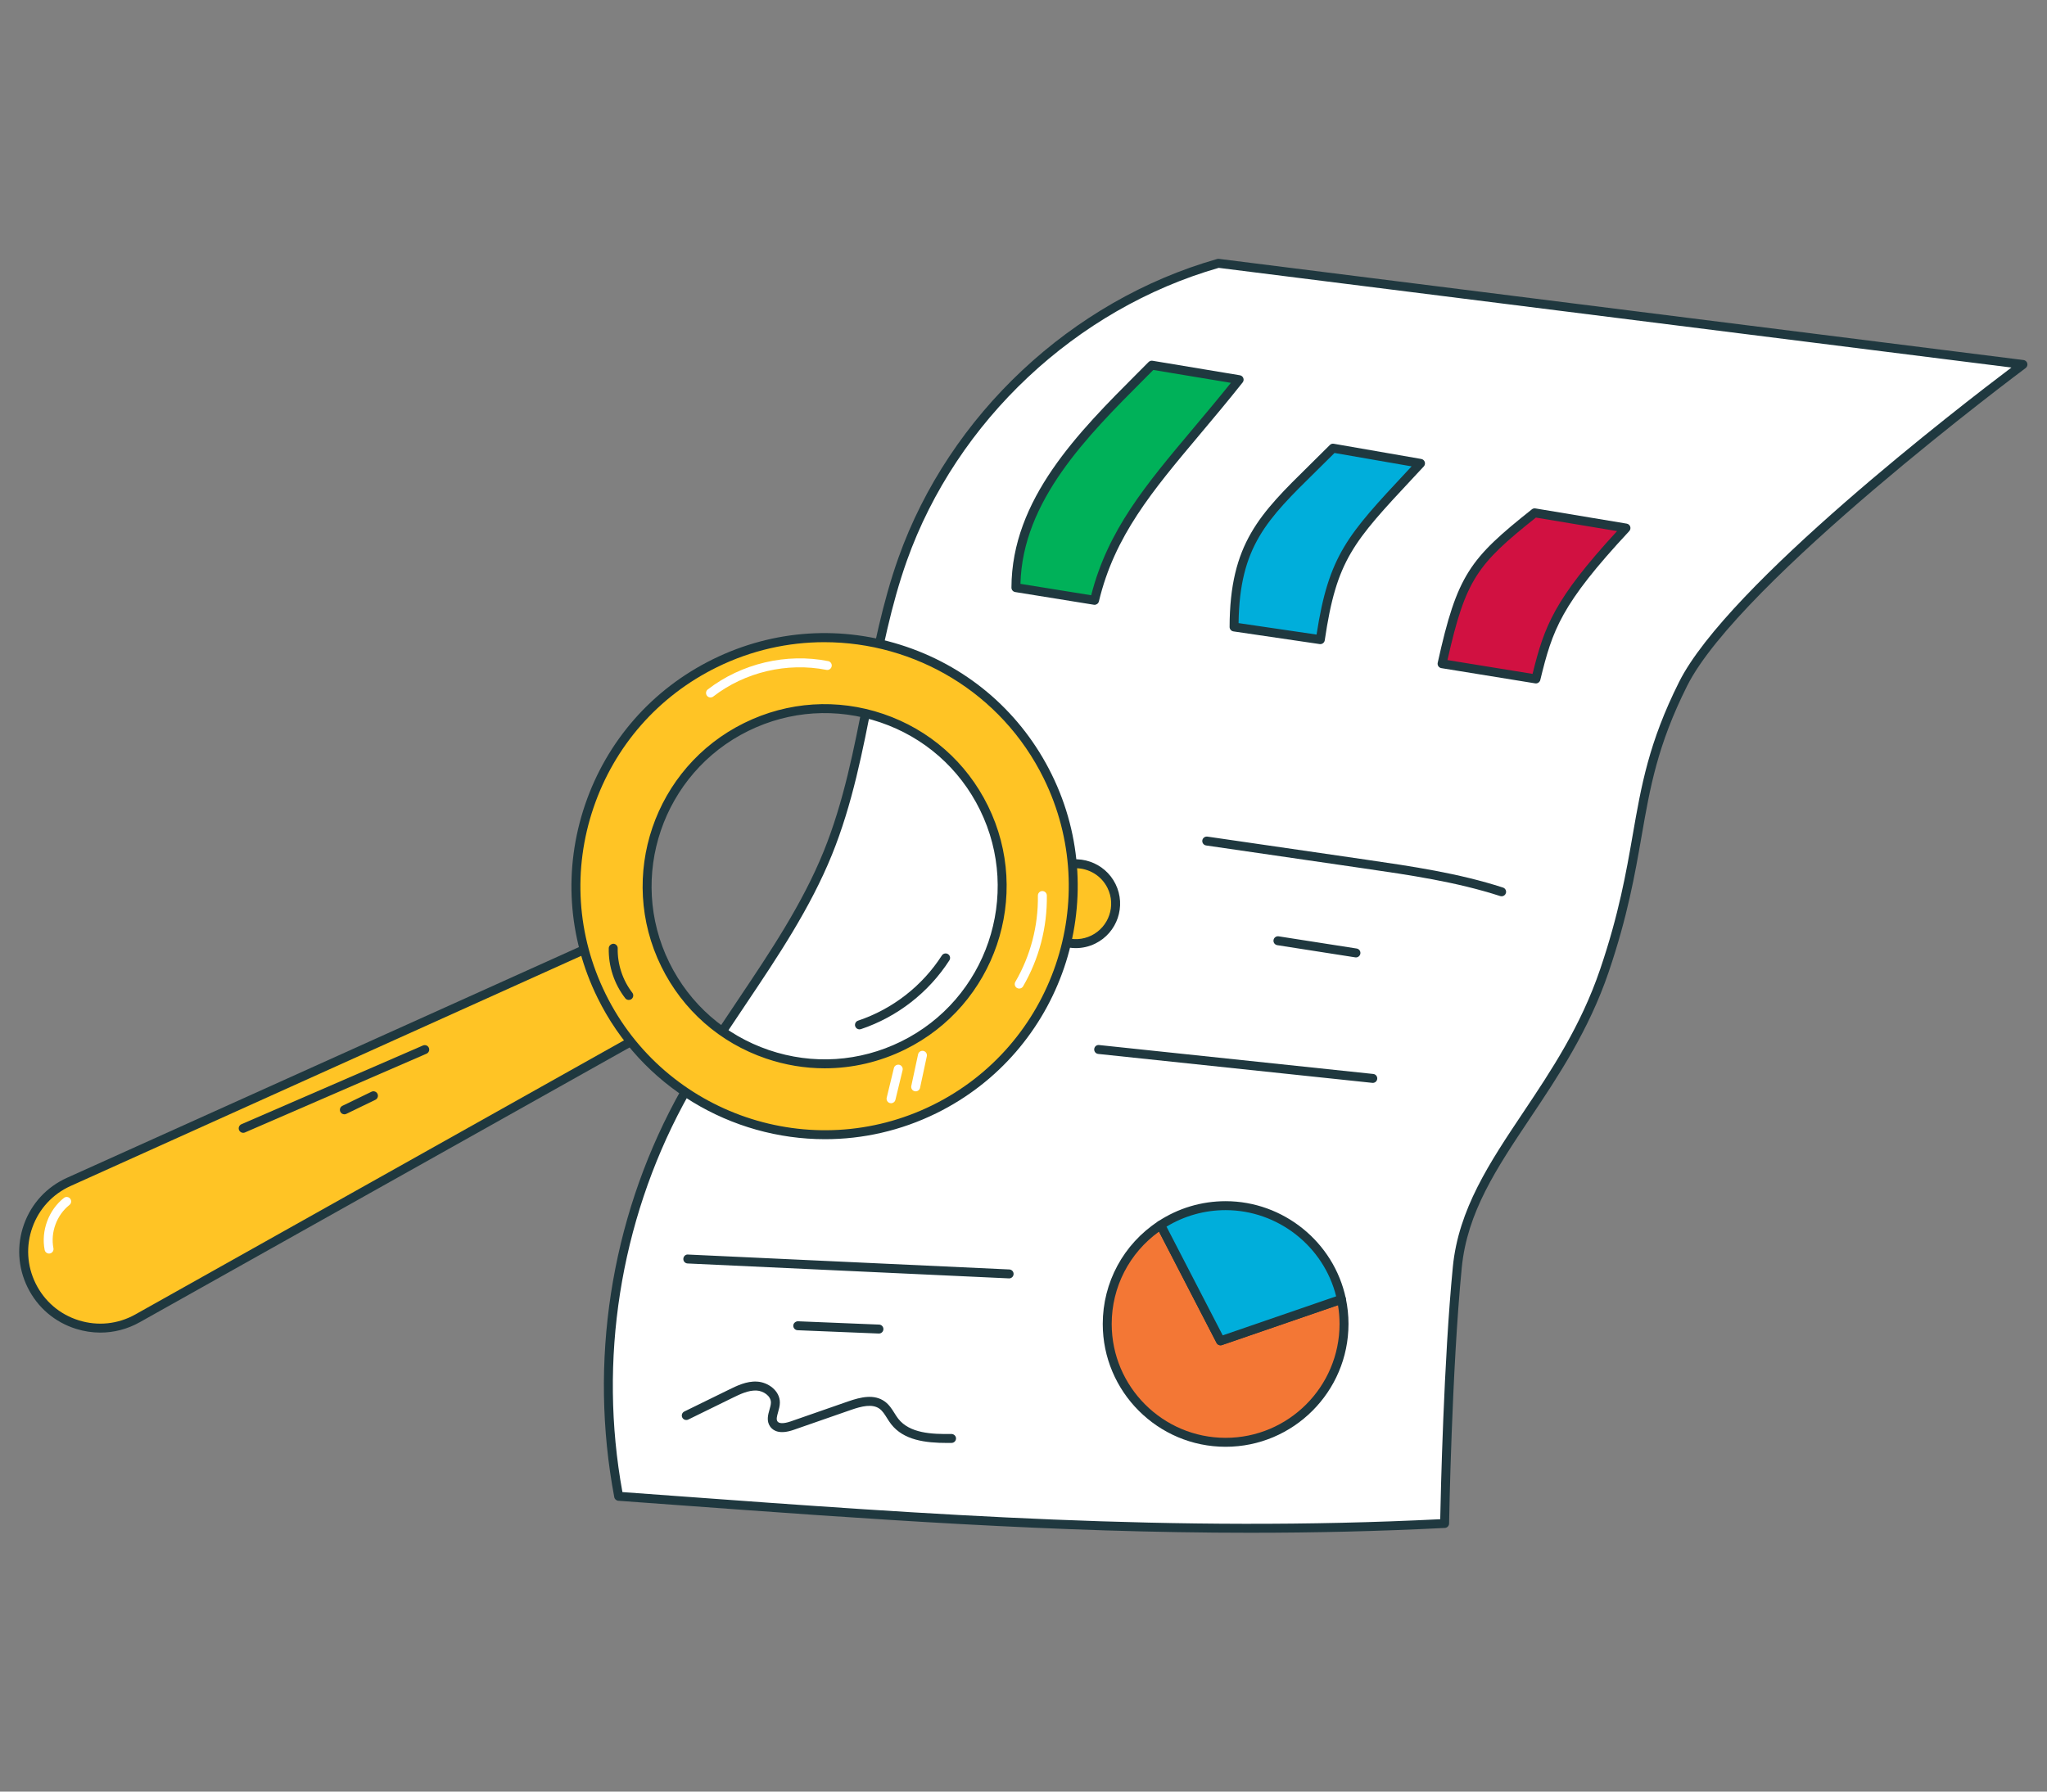 <svg xmlns="http://www.w3.org/2000/svg" xmlns:xlink="http://www.w3.org/1999/xlink" xmlns:serif="http://www.serif.com/" width="100%" height="100%" viewBox="0 0 3684 3225" xml:space="preserve" style="fill-rule:evenodd;clip-rule:evenodd;stroke-linejoin:round;stroke-miterlimit:2;"><rect x="0" y="0" width="3684" height="3225" fill="#808080" stroke="none"/><g id="expanded"><path d="M2599.87,2742.37c-515.585,26.267 -971.581,-11.483 -1486.46,-48.927c-45.175,-239.482 -6.024,-494.021 109.014,-708.861c82.345,-153.755 201.78,-287.297 267.343,-448.927c68.543,-168.957 73.648,-357.579 134.847,-529.322c90.478,-253.911 308.813,-458.525 568.055,-532.367l1448.06,182.116c-0,-0 -515.875,383.475 -611.732,575.205c-95.873,191.746 -63.921,287.603 -141.531,515.875c-77.61,228.256 -246.519,346.95 -264.782,534.122c-18.263,187.172 -22.821,461.086 -22.821,461.086" style="fill:#fff;fill-rule:nonzero;"></path><path d="M2599.88,2742.36l0.161,0l-0.161,0Zm-1479.69,-56.512l91.106,6.667c463.405,33.966 901.251,66.015 1380.68,42.179c0.886,-45.416 6.314,-286.105 22.708,-454.209c10.147,-103.861 66.401,-188.009 125.974,-277.102c51.214,-76.595 104.167,-155.783 139.211,-258.823c33.756,-99.32 46.914,-174.884 58.526,-241.559c15.541,-89.302 28.973,-166.445 83.407,-275.314c87.241,-174.498 508.87,-498.675 598.188,-566.107l-1426.68,-179.425c-256.585,73.648 -471.49,275.395 -561.098,526.874c-28.49,79.961 -45.078,165.302 -61.102,247.808c-18.279,94.101 -37.171,191.391 -73.874,281.837c-38.942,96.034 -97.532,183.371 -154.205,267.874c-39.264,58.509 -79.865,119.048 -113.492,181.841c-113.894,212.715 -152.643,460.152 -109.353,697.459m1130.75,73.229c-351.926,0 -688.987,-24.705 -1040.82,-50.505l-97.29,-7.102c-3.656,-0.274 -6.651,-2.964 -7.328,-6.539c-45.77,-242.782 -6.764,-496.404 109.853,-714.159c33.997,-63.47 74.823,-124.347 114.313,-183.211c56.206,-83.794 114.329,-170.439 152.659,-264.927c36.107,-89.028 54.853,-185.529 72.988,-278.874c16.137,-83.101 32.838,-169.037 61.746,-250.142c91.493,-256.794 311.229,-462.729 573.418,-537.407c1.031,-0.29 2.126,-0.355 3.205,-0.242l1448.06,182.115c3.269,0.403 5.959,2.77 6.78,5.943c0.837,3.173 -0.338,6.539 -2.98,8.503c-5.153,3.833 -515.407,384.507 -609.332,572.355c-53.388,106.76 -66.626,182.824 -81.958,270.886c-11.708,67.255 -24.979,143.48 -59.137,243.975c-35.721,105.053 -91.686,188.75 -141.08,262.591c-60.941,91.155 -113.572,169.892 -123.316,269.727c-18.021,184.708 -22.74,457.703 -22.789,460.441c-0.08,4.22 -3.414,7.682 -7.649,7.892c-118.694,6.055 -234.827,8.68 -349.35,8.68" style="fill:#1f383f;fill-rule:nonzero;"></path><path d="M1969.88,1080.64l-141.515,-22.821c0.29,-165.398 132.383,-287.619 244.474,-400.467l157.249,26.122c-123.251,155.204 -223.682,244.233 -260.208,397.166" style="fill:#00b159;fill-rule:nonzero;"></path><path d="M1836.51,1050.96l127.326,20.534c29.987,-117.454 97.773,-198.14 183.13,-299.746c21.967,-26.138 44.594,-53.082 68.285,-82.603l-139.631,-23.191l-16.572,16.621c-102.669,102.814 -218.818,219.108 -222.538,368.385m133.365,37.734c-0.419,0 -0.837,-0.032 -1.288,-0.113l-141.515,-22.837c-3.897,-0.628 -6.764,-3.994 -6.764,-7.955c0.29,-159.214 120.916,-280.018 227.338,-386.601l19.487,-19.535c1.852,-1.836 4.477,-2.689 7.038,-2.271l157.249,26.139c2.802,0.467 5.17,2.383 6.184,5.041c1.031,2.657 0.564,5.668 -1.207,7.891c-26.96,33.965 -52.454,64.291 -77.095,93.65c-85.743,102.074 -153.481,182.663 -181.584,300.407c-0.885,3.672 -4.155,6.184 -7.843,6.184" style="fill:#1f383f;fill-rule:nonzero;"></path><path d="M2376.18,1151.4l-155.219,-22.821c0.306,-165.398 65.949,-208.994 178.04,-321.858l157.507,27.395c-123.268,132.399 -157.507,162.064 -180.328,317.284" style="fill:#00aedb;fill-rule:nonzero;"></path><path d="M2229.07,1121.63l140.355,20.63c22.031,-143.141 55.771,-179.28 163.095,-294.238l7.94,-8.535l-138.696,-24.109c-11.58,11.611 -22.66,22.514 -33.193,32.87c-88.336,86.854 -137.665,135.346 -139.501,273.382m147.135,37.831c-0.403,-0 -0.789,-0.033 -1.176,-0.081l-155.22,-22.821c-3.961,-0.58 -6.893,-3.994 -6.893,-7.988c0.274,-150.147 54.516,-203.47 144.366,-291.806c11.402,-11.209 23.4,-23.014 36.01,-35.705c1.868,-1.868 4.445,-2.802 7.103,-2.255l157.49,27.379c2.915,0.515 5.299,2.561 6.249,5.363c0.934,2.802 0.274,5.894 -1.739,8.052l-18.102,19.407c-109.434,117.228 -138.841,148.729 -160.132,293.562c-0.596,4.01 -4.043,6.893 -7.956,6.893" style="fill:#1f383f;fill-rule:nonzero;"></path><path d="M2764.22,1222.16l-168.909,-27.394c34.239,-155.22 54.773,-182.598 166.622,-271.627l164.351,27.395c-123.267,132.383 -139.243,178.04 -162.064,271.626" style="fill:#d11141;fill-rule:nonzero;"></path><path d="M2605.03,1188.17l153.143,24.85c21.194,-85.855 38.555,-133.51 152.063,-257.003l-146.088,-24.351c-105.166,83.875 -126.408,110.609 -159.118,256.504m159.198,42.034c-0.435,0 -0.853,-0.032 -1.288,-0.096l-168.925,-27.411c-2.175,-0.338 -4.123,-1.578 -5.379,-3.414c-1.241,-1.836 -1.659,-4.091 -1.192,-6.249c35.012,-158.714 57.704,-187.22 169.473,-276.216c1.771,-1.418 4.058,-2.046 6.329,-1.627l164.351,27.395c2.931,0.483 5.347,2.544 6.313,5.346c0.934,2.819 0.274,5.911 -1.739,8.085c-123.203,132.335 -138.116,177.799 -160.132,268.051c-0.886,3.656 -4.155,6.136 -7.811,6.136" style="fill:#1f383f;fill-rule:nonzero;"></path><path d="M2702.47,1613.39c-0.821,0 -1.658,-0.129 -2.48,-0.386c-79.059,-25.639 -163.047,-37.863 -244.264,-49.668l-285.091,-41.454c-4.396,-0.644 -7.44,-4.735 -6.812,-9.132c0.644,-4.396 4.799,-7.36 9.132,-6.812l285.09,41.438c81.878,11.934 166.558,24.254 246.906,50.296c4.235,1.369 6.554,5.926 5.185,10.146c-1.111,3.398 -4.267,5.572 -7.666,5.572" style="fill:#1f383f;fill-rule:nonzero;"></path><path d="M2440.32,1723.39c-0.419,-0 -0.837,-0.032 -1.256,-0.097l-140.371,-21.935c-4.381,-0.692 -7.408,-4.815 -6.716,-9.196c0.693,-4.412 4.88,-7.408 9.196,-6.715l140.371,21.935c4.397,0.692 7.408,4.815 6.716,9.195c-0.628,3.978 -4.043,6.813 -7.94,6.813" style="fill:#1f383f;fill-rule:nonzero;"></path><path d="M2470.63,1949.26c-0.29,-0 -0.564,-0.016 -0.87,-0.049l-493.328,-52.067c-4.412,-0.467 -7.617,-4.445 -7.15,-8.858c0.467,-4.429 4.235,-7.746 8.858,-7.15l493.328,52.067c4.412,0.467 7.617,4.429 7.15,8.858c-0.435,4.139 -3.929,7.199 -7.988,7.199" style="fill:#1f383f;fill-rule:nonzero;"></path><path d="M2418.83,2383.16c-0,117.727 -95.342,213.069 -213.069,213.069c-117.728,-0 -213.069,-95.342 -213.069,-213.069c-0,-74.405 38.169,-139.953 96.147,-177.961l107.742,208.399l217.578,-74.888c3.06,14.333 4.671,29.15 4.671,44.45" style="fill:#f37735;fill-rule:nonzero;"></path><path d="M2085.88,2217c-53.485,38.459 -85.147,99.915 -85.147,166.155c-0,113.057 91.975,205.033 205.016,205.033c113.057,-0 205.033,-91.976 205.033,-205.033c-0,-11.322 -0.95,-22.66 -2.803,-33.788l-208.785,71.844c-3.8,1.337 -7.955,-0.386 -9.775,-3.913l-103.539,-200.298Zm119.869,387.293c-121.931,-0 -221.121,-99.191 -221.121,-221.138c-0,-74.679 37.299,-143.721 99.786,-184.676c1.917,-1.256 4.204,-1.642 6.474,-1.063c2.191,0.58 4.043,2.062 5.106,4.091l104.537,202.214l211.008,-72.617c2.222,-0.741 4.574,-0.532 6.587,0.596c2.013,1.143 3.43,3.076 3.913,5.33c3.205,15.123 4.848,30.616 4.848,46.125c-0,121.947 -99.191,221.138 -221.138,221.138" style="fill:#1f383f;fill-rule:nonzero;"></path><path d="M2414.16,2338.71l-217.578,74.888l-107.742,-208.399c33.498,-22.063 73.599,-34.947 116.922,-34.947c102.428,-0 187.929,72.15 208.398,168.458" style="fill:#00aedb;fill-rule:nonzero;"></path><path d="M2099.38,2208.05l101.156,195.66l204.146,-70.25c-22.531,-90.317 -105.052,-155.155 -198.928,-155.155c-37.767,-0 -74.389,10.275 -106.374,29.745m97.194,213.601c-2.931,-0 -5.734,-1.627 -7.151,-4.365l-107.742,-208.382c-1.884,-3.672 -0.709,-8.149 2.722,-10.436c36.042,-23.707 77.996,-36.268 121.351,-36.268c103.812,-0 194.757,73.535 216.29,174.851c0.853,3.978 -1.418,7.956 -5.251,9.277l-217.594,74.872c-0.854,0.306 -1.756,0.451 -2.625,0.451" style="fill:#1f383f;fill-rule:nonzero;"></path><path d="M1816.12,2301.19c-0.129,-0 -0.257,-0 -0.37,-0.016l-578.298,-26.847c-4.429,-0.21 -7.875,-3.962 -7.65,-8.407c0.177,-4.445 4.139,-8.23 8.407,-7.666l578.282,26.847c4.445,0.209 7.891,3.962 7.666,8.407c-0.194,4.316 -3.753,7.682 -8.037,7.682" style="fill:#1f383f;fill-rule:nonzero;"></path><path d="M1581.83,2400.45l-0.338,0l-146.088,-5.958c-4.429,-0.194 -7.892,-3.93 -7.715,-8.391c0.178,-4.429 4.22,-7.682 8.375,-7.714l146.104,5.958c4.429,0.194 7.892,3.93 7.715,8.391c-0.194,4.316 -3.737,7.714 -8.053,7.714" style="fill:#1f383f;fill-rule:nonzero;"></path><path d="M1704.79,2597.4c-39.602,0 -78.335,-4.976 -100.833,-33.595c-2.835,-3.607 -5.331,-7.553 -7.795,-11.482c-4.075,-6.475 -7.924,-12.611 -13.255,-16.46c-12.948,-9.405 -32.355,-4.574 -51.423,2.062l-103.088,35.882c-25.333,8.825 -37.025,1.642 -42.356,-5.943c-7.006,-9.969 -3.785,-21.275 -1.192,-30.374c1.321,-4.638 2.561,-9.003 2.577,-12.82c0.065,-11.95 -13.576,-20.985 -25.865,-21.629c-14.768,-0.676 -29.729,6.571 -42.903,13.029l-80.026,39.216c-3.962,1.916 -8.825,0.306 -10.774,-3.704c-1.949,-3.994 -0.306,-8.81 3.688,-10.775l80.026,-39.199c14.172,-6.957 32.065,-15.815 50.827,-14.64c19.954,1.031 41.229,16.476 41.132,37.767c-0.016,6.023 -1.643,11.692 -3.189,17.168c-2.319,8.1 -3.543,13.254 -1.127,16.7c4.236,6.024 18.134,1.981 23.884,0l103.104,-35.914c23.175,-8.084 47.236,-13.608 66.159,0.129c7.843,5.685 12.723,13.432 17.442,20.937c2.158,3.462 4.332,6.941 6.812,10.097c20.647,26.252 60.152,27.975 95.793,27.379c4.203,0.129 8.1,3.495 8.149,7.94c0.064,4.445 -3.479,8.101 -7.94,8.165c-2.609,0.032 -5.218,0.064 -7.827,0.064" style="fill:#1f383f;fill-rule:nonzero;"></path><path d="M56.846,2313.74c-34.368,-69.831 -4.026,-154.237 66.932,-186.222l948.793,-427.716l81.137,164.883l-906.034,508.321c-68.833,38.62 -155.977,11.548 -190.828,-59.266" style="fill:#ffc425;fill-rule:nonzero;"></path><path d="M1068.79,1710.35l-941.723,424.495c-32.291,14.575 -56.69,40.955 -68.672,74.325c-11.982,33.337 -9.953,69.219 5.669,101.01c15.896,32.259 43.516,55.885 77.852,66.546c34.319,10.662 70.459,6.829 101.815,-10.742l899.367,-504.585l-74.308,-151.049Zm-888.158,688.408c-14.543,-0 -29.15,-2.207 -43.483,-6.651c-38.588,-11.983 -69.687,-38.556 -87.515,-74.808c-17.603,-35.753 -19.873,-76.08 -6.41,-113.573c13.48,-37.508 40.907,-67.173 77.24,-83.568l948.809,-427.684c3.93,-1.788 8.616,-0.129 10.533,3.784l81.12,164.867c1.885,3.849 0.451,8.487 -3.269,10.597l-906.034,508.306c-22.145,12.433 -46.447,18.73 -70.991,18.73" style="fill:#1f383f;fill-rule:nonzero;"></path><path d="M1967.67,1691.23c-35.624,17.538 -78.737,2.866 -96.26,-32.774c-17.538,-35.624 -2.866,-78.721 32.774,-96.259c35.624,-17.539 78.721,-2.867 96.259,32.773c17.523,35.625 2.851,78.721 -32.773,96.26" style="fill:#ffc425;fill-rule:nonzero;"></path><path d="M1935.83,1562.86c-9.453,-0 -19.052,2.109 -28.087,6.538c-15.3,7.537 -26.766,20.582 -32.258,36.736c-5.508,16.121 -4.381,33.466 3.14,48.766c15.558,31.581 53.904,44.578 85.502,29.101c31.582,-15.541 44.627,-53.887 29.101,-85.485c-11.096,-22.563 -33.82,-35.656 -57.398,-35.656m31.856,128.372l0.145,0l-0.145,0Zm-31.614,15.429c-29.537,0 -57.994,-16.427 -71.877,-44.659c-9.437,-19.165 -10.838,-40.858 -3.962,-61.07c6.877,-20.228 21.227,-36.542 40.392,-45.964c39.602,-19.471 87.611,-3.124 107.05,36.43c19.454,39.57 3.092,87.595 -36.446,107.049c-11.322,5.573 -23.32,8.214 -35.157,8.214" style="fill:#1f383f;fill-rule:nonzero;"></path><path d="M1197.38,1736.3c-77.9,-158.296 -12.707,-349.801 145.734,-427.765c158.296,-77.9 349.8,-12.707 427.7,145.605c77.964,158.441 12.771,349.929 -145.541,427.829c-158.441,77.964 -349.929,12.771 -427.893,-145.669m688.246,-338.656c-109.079,-221.653 -377.291,-312.855 -598.944,-203.793c-221.782,109.128 -313.049,377.228 -203.986,598.88c109.128,221.782 377.227,313.049 599.009,203.922c221.653,-109.063 313.049,-377.227 203.921,-599.009" style="fill:#ffc425;fill-rule:nonzero;"></path><path d="M1204.59,1732.74c36.751,74.695 100.382,130.596 179.152,157.411c78.785,26.798 163.272,21.323 237.967,-15.413c154.076,-75.822 217.723,-262.898 141.885,-417.039c-36.736,-74.646 -100.334,-130.514 -179.072,-157.313c-78.785,-26.815 -163.208,-21.339 -237.87,15.364c-154.141,75.855 -217.869,262.914 -142.062,416.99m279.792,190.297c-35.544,-0 -71.217,-5.846 -105.826,-17.635c-82.844,-28.2 -149.761,-86.999 -188.396,-165.559c-79.752,-162.033 -12.723,-358.771 149.389,-438.523c78.48,-38.636 167.347,-44.353 250.159,-16.185c82.828,28.199 149.712,86.95 188.316,165.446c79.784,162.113 12.835,358.867 -149.197,438.603c-45.722,22.499 -94.955,33.853 -144.445,33.853m-0.822,-767.064c-65.08,-0 -131.094,14.494 -193.34,45.094c-105.327,51.841 -184.161,141.546 -221.991,252.622c-37.815,111.06 -30.117,230.205 21.677,335.483c106.969,217.369 370.833,307.203 588.235,200.25c217.369,-106.97 307.202,-370.85 200.265,-588.219c-76.321,-155.107 -232.604,-245.23 -394.846,-245.23m1.321,894.648c-168.233,-0 -330.265,-93.458 -409.421,-254.346c-53.71,-109.128 -61.698,-232.637 -22.483,-347.771c39.216,-115.151 120.949,-208.141 230.141,-261.868c109.143,-53.726 232.684,-61.698 347.851,-22.547c115.183,39.2 208.173,120.868 261.867,230.012c110.883,225.341 17.764,498.884 -207.577,609.767c-64.484,31.743 -132.931,46.753 -200.378,46.753" style="fill:#1f383f;fill-rule:nonzero;"></path><path d="M1546.79,1852.94c-3.366,-0 -6.506,-2.126 -7.65,-5.492c-1.401,-4.236 0.87,-8.793 5.089,-10.211c61.956,-20.727 115.521,-62.39 150.823,-117.308c2.4,-3.737 7.393,-4.816 11.129,-2.416c3.752,2.4 4.832,7.392 2.432,11.129c-37.299,57.994 -93.844,101.976 -159.262,123.895c-0.854,0.274 -1.707,0.403 -2.561,0.403" style="fill:#1f383f;fill-rule:nonzero;"></path><path d="M1278.72,1255.48c-2.399,0 -4.783,-1.062 -6.377,-3.124c-2.706,-3.527 -2.062,-8.584 1.449,-11.306c60.587,-46.817 141.644,-65.901 216.645,-51.004c4.364,0.854 7.199,5.089 6.329,9.437c-0.87,4.365 -5.17,7.232 -9.454,6.346c-70.685,-13.947 -146.748,3.962 -203.663,47.977c-1.466,1.127 -3.205,1.674 -4.929,1.674" style="fill:#fff;fill-rule:nonzero;"></path><path d="M1603.65,1985.88c-0.628,-0 -1.256,-0.081 -1.9,-0.226c-4.316,-1.046 -6.973,-5.411 -5.927,-9.727l12.917,-53.324c1.063,-4.316 5.363,-6.844 9.743,-5.926c4.3,1.063 6.974,5.411 5.927,9.743l-12.933,53.308c-0.885,3.688 -4.187,6.152 -7.827,6.152" style="fill:#fff;fill-rule:nonzero;"></path><path d="M1647.97,1964.48c-0.564,-0 -1.128,-0.065 -1.707,-0.177c-4.349,-0.935 -7.119,-5.218 -6.185,-9.567l12.192,-56.834c0.934,-4.349 5.137,-7.038 9.55,-6.201c4.364,0.95 7.135,5.234 6.2,9.567l-12.191,56.85c-0.821,3.785 -4.155,6.362 -7.859,6.362" style="fill:#fff;fill-rule:nonzero;"></path><path d="M1834.29,1779.49c-1.385,-0 -2.77,-0.338 -4.043,-1.079c-3.849,-2.239 -5.153,-7.167 -2.931,-11.016c27.347,-47.123 41.374,-100.817 40.569,-155.268c-0.065,-4.445 3.495,-8.117 7.923,-8.165l0.129,-0c4.381,-0 7.988,3.511 8.053,7.923c0.853,57.382 -13.931,113.943 -42.727,163.595c-1.498,2.577 -4.203,4.01 -6.973,4.01" style="fill:#fff;fill-rule:nonzero;"></path><path d="M1131.62,1799.97c-2.4,0 -4.783,-1.062 -6.378,-3.108c-19.889,-25.703 -30.422,-57.736 -29.649,-90.22c0.113,-4.445 4.38,-7.65 8.23,-7.859c4.461,0.113 7.988,3.785 7.875,8.246c-0.677,28.36 8.89,57.511 26.299,79.945c2.706,3.527 2.062,8.6 -1.433,11.322c-1.482,1.127 -3.221,1.674 -4.944,1.674" style="fill:#1f383f;fill-rule:nonzero;"></path><path d="M437.656,2039.15c-3.108,-0 -6.071,-1.804 -7.392,-4.848c-1.755,-4.091 0.113,-8.825 4.187,-10.597l326.77,-141.772c4.139,-1.723 8.826,0.113 10.598,4.187c1.755,4.091 -0.113,8.826 -4.188,10.597l-326.77,141.772c-1.047,0.435 -2.142,0.661 -3.205,0.661" style="fill:#1f383f;fill-rule:nonzero;"></path><path d="M619.765,2005.84c-2.996,-0 -5.846,-1.675 -7.247,-4.542c-1.933,-3.994 -0.274,-8.825 3.736,-10.758l52.341,-25.349c4.01,-1.933 8.826,-0.274 10.758,3.736c1.933,3.994 0.274,8.826 -3.736,10.758l-52.341,25.349c-1.144,0.548 -2.335,0.806 -3.511,0.806" style="fill:#1f383f;fill-rule:nonzero;"></path><path d="M88.252,2256.46c-3.752,0 -7.118,-2.657 -7.875,-6.49c-6.764,-34.352 7.15,-71.973 34.642,-93.634c3.478,-2.754 8.535,-2.174 11.305,1.336c2.754,3.495 2.158,8.552 -1.336,11.306c-22.87,18.022 -34.433,49.314 -28.828,77.868c0.869,4.38 -1.981,8.616 -6.33,9.453c-0.531,0.113 -1.063,0.161 -1.578,0.161" style="fill:#fff;fill-rule:nonzero;"></path></g></svg>